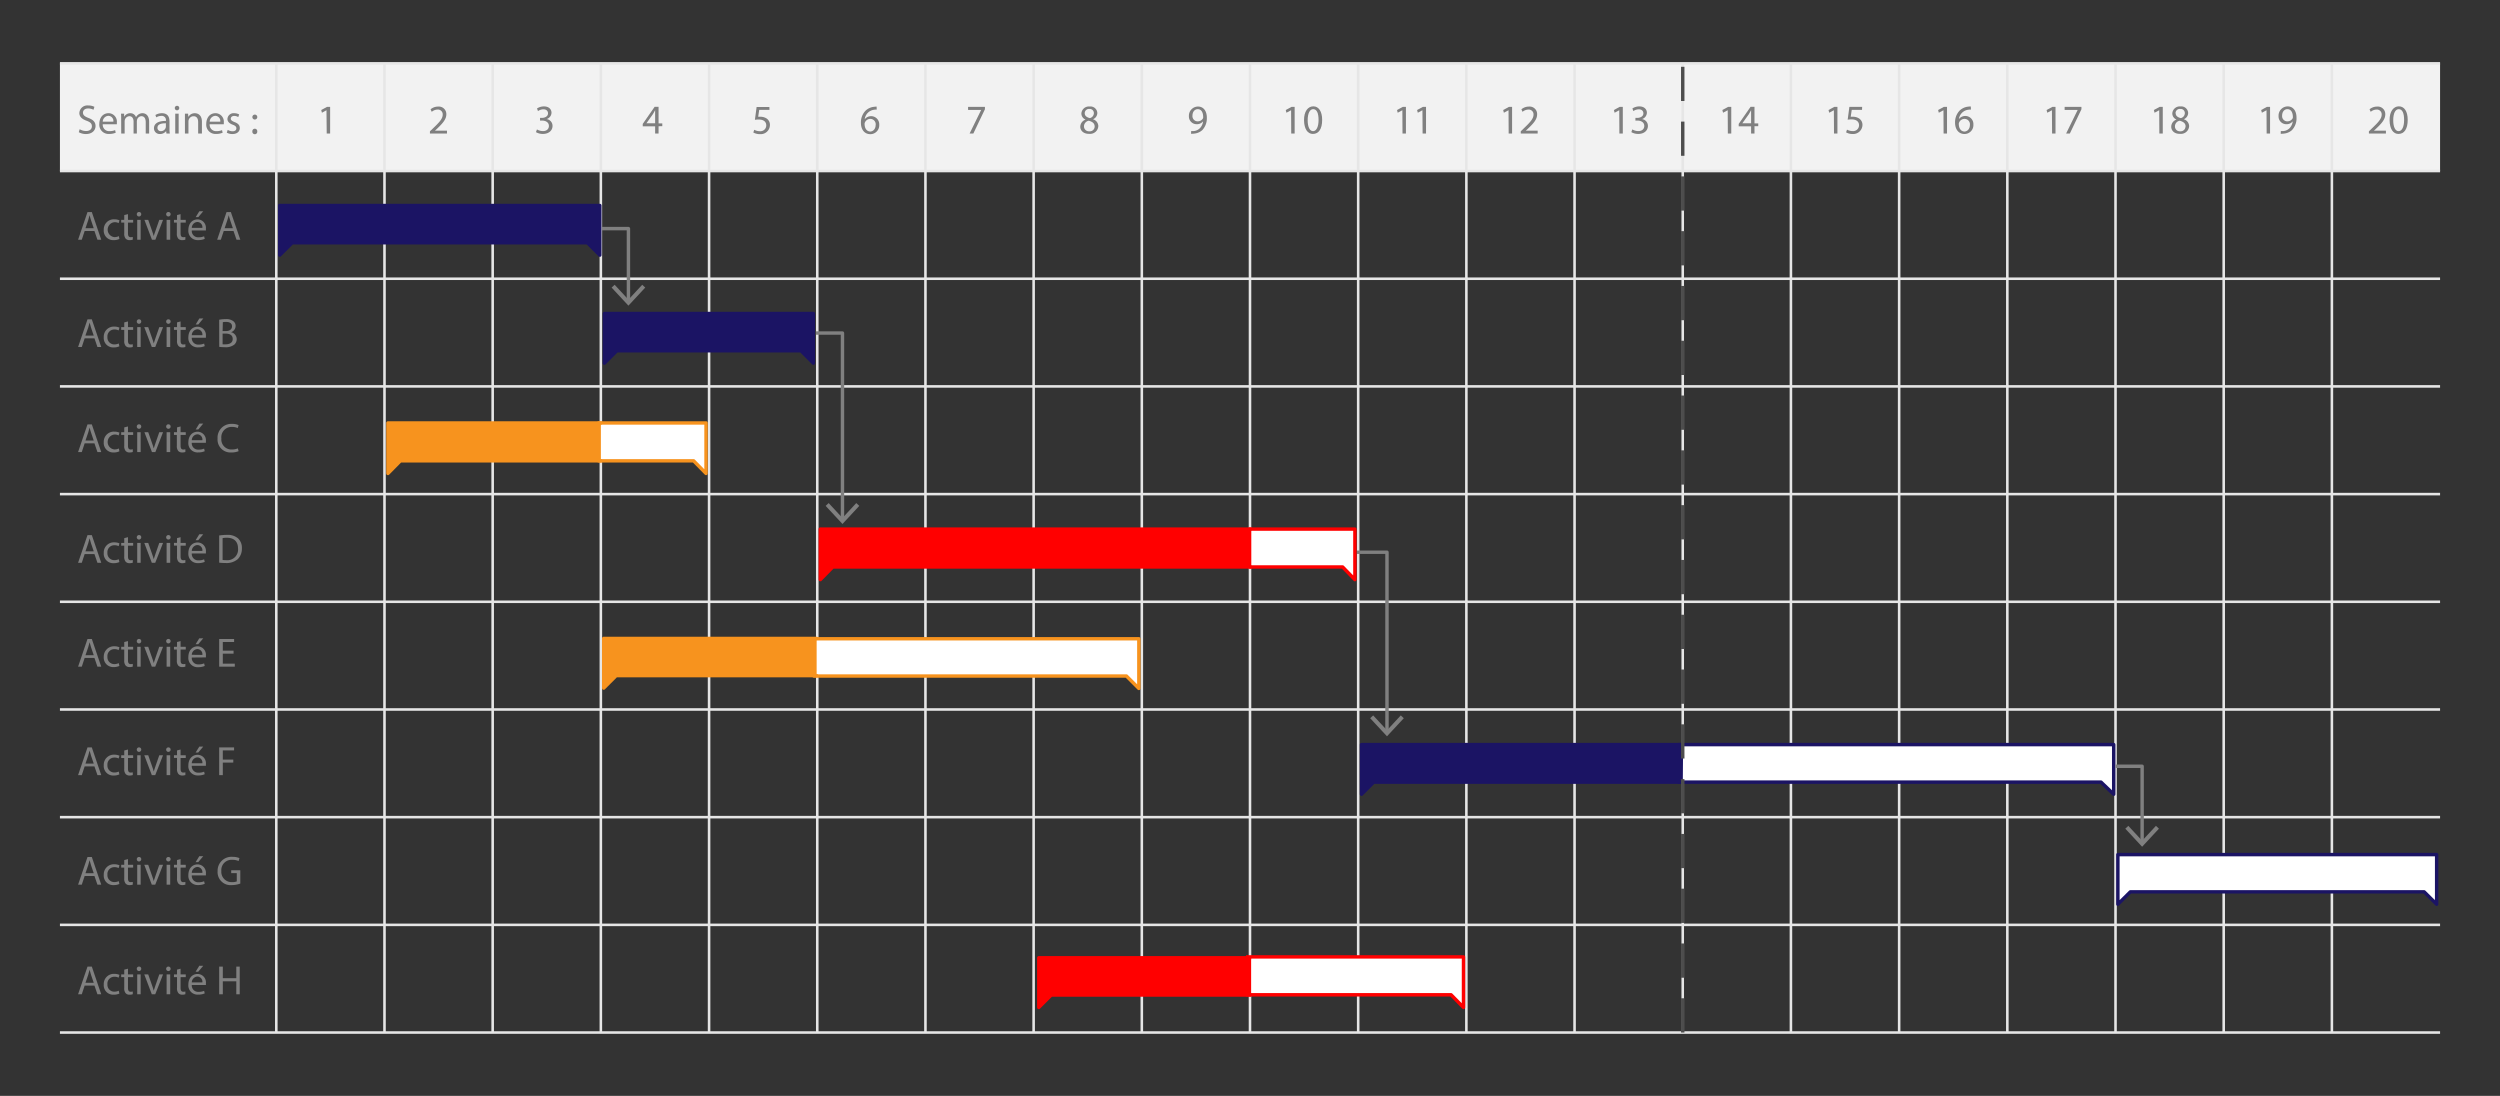 <svg xmlns="http://www.w3.org/2000/svg" viewBox="0 0 730 320"><rect x="0" y="0" width="730" height="320" fill="#333333" stroke="none"/><defs><style>.cls-1{fill:#f2f2f2;}.cls-12,.cls-13,.cls-2{fill:none;}.cls-2{stroke:#e6e6e6;stroke-width:0.75px;}.cls-3{fill:gray;}.cls-4,.cls-5,.cls-6,.cls-8{fill:#fff;}.cls-10,.cls-4{stroke:red;}.cls-10,.cls-11,.cls-12,.cls-13,.cls-4,.cls-5,.cls-6,.cls-7,.cls-8,.cls-9{stroke-linejoin:round;}.cls-5,.cls-9{stroke:#f7931e;}.cls-5,.cls-7,.cls-8,.cls-9{stroke-linecap:round;}.cls-11,.cls-6,.cls-7,.cls-8{stroke:#1b1464;}.cls-11,.cls-7{fill:#1b1464;}.cls-9{fill:#f7931e;}.cls-10{fill:red;}.cls-12{stroke:#4d4d4d;stroke-dasharray:10 6;}.cls-13{stroke:gray;}</style></defs><title>gantt_chart</title><g id="Layer_2" data-name="Layer 2"><rect class="cls-1" x="17.5" y="18.5" width="695" height="31.44"/><line class="cls-2" x1="712.5" y1="301.5" x2="17.5" y2="301.5"/><line class="cls-2" x1="17.5" y1="18.5" x2="712.5" y2="18.5"/><line class="cls-2" x1="17.5" y1="270.06" x2="712.5" y2="270.06"/><line class="cls-2" x1="17.5" y1="238.61" x2="712.5" y2="238.61"/><line class="cls-2" x1="17.5" y1="207.17" x2="712.5" y2="207.17"/><line class="cls-2" x1="17.5" y1="175.72" x2="712.5" y2="175.72"/><line class="cls-2" x1="17.5" y1="144.28" x2="712.5" y2="144.28"/><line class="cls-2" x1="17.5" y1="112.83" x2="712.5" y2="112.83"/><line class="cls-2" x1="17.5" y1="81.39" x2="712.5" y2="81.39"/><line class="cls-2" x1="17.5" y1="49.94" x2="712.5" y2="49.94"/><line class="cls-2" x1="680.91" y1="18.5" x2="680.91" y2="301.5"/><line class="cls-2" x1="649.32" y1="18.5" x2="649.32" y2="301.5"/><line class="cls-2" x1="617.73" y1="18.5" x2="617.73" y2="301.5"/><line class="cls-2" x1="586.14" y1="18.5" x2="586.14" y2="301.5"/><line class="cls-2" x1="554.55" y1="18.5" x2="554.55" y2="301.5"/><line class="cls-2" x1="522.95" y1="18.5" x2="522.95" y2="301.5"/><line class="cls-2" x1="491.36" y1="18.5" x2="491.36" y2="301.5"/><line class="cls-2" x1="459.77" y1="18.5" x2="459.77" y2="301.5"/><line class="cls-2" x1="428.18" y1="18.5" x2="428.18" y2="301.5"/><line class="cls-2" x1="396.59" y1="18.5" x2="396.59" y2="301.5"/><line class="cls-2" x1="365" y1="18.5" x2="365" y2="301.5"/><line class="cls-2" x1="333.41" y1="18.5" x2="333.41" y2="301.5"/><line class="cls-2" x1="301.82" y1="18.5" x2="301.82" y2="301.5"/><line class="cls-2" x1="270.23" y1="18.5" x2="270.23" y2="301.5"/><line class="cls-2" x1="238.64" y1="18.5" x2="238.64" y2="301.5"/><line class="cls-2" x1="207.05" y1="18.5" x2="207.05" y2="301.5"/><line class="cls-2" x1="175.45" y1="18.5" x2="175.45" y2="301.5"/><line class="cls-2" x1="143.86" y1="18.5" x2="143.86" y2="301.5"/><line class="cls-2" x1="112.27" y1="18.5" x2="112.27" y2="301.5"/><line class="cls-2" x1="80.68" y1="18.5" x2="80.68" y2="301.5"/></g><g id="Layer_1" data-name="Layer 1"><path class="cls-3" d="M23.27,37.73a3.68,3.68,0,0,0,1.87.53c1.07,0,1.69-.57,1.69-1.38s-.43-1.19-1.52-1.61C24,34.8,23.17,34.12,23.17,33a2.33,2.33,0,0,1,2.62-2.2,3.7,3.7,0,0,1,1.78.4l-.28.85a3.33,3.33,0,0,0-1.54-.38c-1.1,0-1.52.66-1.52,1.21,0,.75.49,1.13,1.6,1.56,1.37.53,2.07,1.19,2.07,2.37s-.93,2.33-2.83,2.33A4.21,4.21,0,0,1,23,38.6Z"/><path class="cls-3" d="M30,36.29a1.86,1.86,0,0,0,2,2,3.8,3.8,0,0,0,1.61-.3l.18.76a4.67,4.67,0,0,1-1.93.36,2.7,2.7,0,0,1-2.86-2.93c0-1.75,1-3.13,2.73-3.13a2.46,2.46,0,0,1,2.39,2.74,4.88,4.88,0,0,1,0,.49Zm3.1-.76a1.5,1.5,0,0,0-1.47-1.71A1.75,1.75,0,0,0,30,35.53Z"/><path class="cls-3" d="M35.38,34.77c0-.6,0-1.1-.05-1.57h.92l0,.93h0a2,2,0,0,1,1.83-1.07,1.71,1.71,0,0,1,1.64,1.17h0a2.21,2.21,0,0,1,.64-.76,2,2,0,0,1,1.29-.41c.76,0,1.9.51,1.9,2.52V39h-1V35.71c0-1.11-.41-1.78-1.26-1.78a1.36,1.36,0,0,0-1.25,1,2,2,0,0,0-.08.52V39H39V35.52c0-.92-.41-1.59-1.21-1.59a1.44,1.44,0,0,0-1.31,1,1.49,1.49,0,0,0-.08.52V39h-1Z"/><path class="cls-3" d="M48.6,39l-.09-.73h0a2.19,2.19,0,0,1-1.78.86,1.65,1.65,0,0,1-1.77-1.67c0-1.4,1.24-2.17,3.49-2.15v-.12a1.2,1.2,0,0,0-1.32-1.35,2.93,2.93,0,0,0-1.51.43l-.24-.69a3.6,3.6,0,0,1,1.9-.52c1.78,0,2.21,1.21,2.21,2.38v2.17a7.44,7.44,0,0,0,.1,1.39Zm-.16-3c-1.15,0-2.46.18-2.46,1.3a.94.94,0,0,0,1,1,1.45,1.45,0,0,0,1.4-1,1,1,0,0,0,.06-.34Z"/><path class="cls-3" d="M52.34,31.56a.65.65,0,1,1-1.3,0,.64.64,0,0,1,.66-.66A.62.62,0,0,1,52.34,31.56ZM51.17,39V33.2h1V39Z"/><path class="cls-3" d="M54,34.77c0-.6,0-1.1,0-1.57h.93l.06.95h0a2.13,2.13,0,0,1,1.92-1.09c.8,0,2.05.48,2.05,2.47V39H57.86V35.65c0-.93-.35-1.71-1.34-1.71A1.5,1.5,0,0,0,55.1,35a1.45,1.45,0,0,0-.07.49V39H54Z"/><path class="cls-3" d="M61.22,36.29a1.86,1.86,0,0,0,2,2,3.76,3.76,0,0,0,1.61-.3l.18.76a4.67,4.67,0,0,1-1.93.36,2.69,2.69,0,0,1-2.85-2.93c0-1.75,1-3.13,2.72-3.13a2.47,2.47,0,0,1,2.4,2.74,4.35,4.35,0,0,1,0,.49Zm3.1-.76a1.5,1.5,0,0,0-1.47-1.71,1.76,1.76,0,0,0-1.62,1.71Z"/><path class="cls-3" d="M66.5,37.92a2.82,2.82,0,0,0,1.39.42c.77,0,1.13-.38,1.13-.86s-.3-.78-1.08-1.07c-1-.37-1.53-.95-1.53-1.64a1.79,1.79,0,0,1,2-1.71,2.94,2.94,0,0,1,1.43.36l-.27.77a2.24,2.24,0,0,0-1.18-.34c-.63,0-1,.36-1,.8s.35.69,1.11,1c1,.38,1.52.89,1.52,1.75,0,1-.79,1.74-2.17,1.74a3.3,3.3,0,0,1-1.63-.4Z"/><path class="cls-3" d="M73.69,34.15a.72.72,0,1,1,.71.75A.71.71,0,0,1,73.69,34.15Zm0,4.24a.72.72,0,1,1,1.43,0,.72.72,0,1,1-1.43,0Z"/><path class="cls-3" d="M24.72,67.46,23.88,70H22.8l2.75-8.08h1.26L29.56,70H28.45l-.87-2.54Zm2.65-.82-.79-2.33c-.18-.52-.3-1-.42-1.47h0c-.12.48-.25,1-.4,1.46l-.8,2.34Z"/><path class="cls-3" d="M34.86,69.78a3.81,3.81,0,0,1-1.67.34,2.76,2.76,0,0,1-2.89-3,2.94,2.94,0,0,1,3.12-3.08,3.44,3.44,0,0,1,1.46.3l-.24.81a2.5,2.5,0,0,0-1.22-.27,2.19,2.19,0,0,0,0,4.36,3,3,0,0,0,1.3-.29Z"/><path class="cls-3" d="M37.37,62.53V64.2h1.51V65H37.37v3.13c0,.72.2,1.13.79,1.13a2.13,2.13,0,0,0,.61-.08l0,.8a2.73,2.73,0,0,1-.94.14,1.49,1.49,0,0,1-1.14-.44,2.17,2.17,0,0,1-.41-1.51V65h-.89v-.8h.89V62.8Z"/><path class="cls-3" d="M41.24,62.56a.65.65,0,1,1-1.3,0,.64.64,0,0,1,.66-.66A.62.62,0,0,1,41.24,62.56ZM40.07,70V64.2h1V70Z"/><path class="cls-3" d="M43.28,64.2l1.14,3.26c.19.53.35,1,.47,1.48h0c.13-.48.3-1,.49-1.48l1.13-3.26h1.1L45.37,70h-1l-2.2-5.8Z"/><path class="cls-3" d="M49.82,62.56a.65.65,0,1,1-1.3,0,.64.64,0,0,1,.65-.66A.63.63,0,0,1,49.82,62.56ZM48.65,70V64.2H49.7V70Z"/><path class="cls-3" d="M52.73,62.53V64.2h1.51V65H52.73v3.13c0,.72.2,1.13.79,1.13a2.13,2.13,0,0,0,.61-.08l0,.8a2.73,2.73,0,0,1-.94.14,1.49,1.49,0,0,1-1.14-.44,2.17,2.17,0,0,1-.41-1.51V65H50.8v-.8h.89V62.8Z"/><path class="cls-3" d="M56,67.29a1.85,1.85,0,0,0,2,2,3.75,3.75,0,0,0,1.6-.3l.18.76a4.63,4.63,0,0,1-1.93.36A2.69,2.69,0,0,1,55,67.19c0-1.75,1-3.13,2.72-3.13a2.47,2.47,0,0,1,2.4,2.74,4.35,4.35,0,0,1,0,.49Zm3.09-.76a1.5,1.5,0,0,0-1.46-1.71A1.74,1.74,0,0,0,56,66.53Zm.25-4.84L57.9,63.4h-.76l1.06-1.71Z"/><path class="cls-3" d="M65.33,67.46,64.49,70H63.41l2.74-8.08h1.26L70.17,70H69.06l-.87-2.54ZM68,66.64l-.79-2.33c-.18-.52-.3-1-.42-1.47h0c-.12.48-.25,1-.41,1.46l-.79,2.34Z"/><path class="cls-3" d="M24.72,98.79l-.84,2.54H22.8l2.75-8.08h1.26l2.75,8.08H28.45l-.87-2.54ZM27.37,98l-.79-2.33c-.18-.53-.3-1-.42-1.48h0c-.12.48-.25,1-.4,1.47L24.93,98Z"/><path class="cls-3" d="M34.86,101.12a4,4,0,0,1-1.67.33,2.75,2.75,0,0,1-2.89-3,2.94,2.94,0,0,1,3.12-3.08,3.44,3.44,0,0,1,1.46.3l-.24.81a2.5,2.5,0,0,0-1.22-.27,2,2,0,0,0-2.05,2.19,2,2,0,0,0,2,2.17,3.07,3.07,0,0,0,1.3-.28Z"/><path class="cls-3" d="M37.37,93.86v1.67h1.51v.8H37.37v3.13c0,.72.2,1.13.79,1.13a2.68,2.68,0,0,0,.61-.07l0,.79a2.73,2.73,0,0,1-.94.14,1.45,1.45,0,0,1-1.14-.44,2.15,2.15,0,0,1-.41-1.51V96.33h-.89v-.8h.89V94.14Z"/><path class="cls-3" d="M41.24,93.9a.65.65,0,1,1-1.3,0,.64.64,0,0,1,.66-.66A.62.62,0,0,1,41.24,93.9Zm-1.17,7.43v-5.8h1v5.8Z"/><path class="cls-3" d="M43.28,95.53l1.14,3.26c.19.53.35,1,.47,1.49h0c.13-.48.3-1,.49-1.49l1.13-3.26h1.1l-2.28,5.8h-1l-2.2-5.8Z"/><path class="cls-3" d="M49.82,93.9a.65.65,0,1,1-1.3,0,.64.64,0,0,1,.65-.66A.63.63,0,0,1,49.82,93.9Zm-1.17,7.43v-5.8H49.7v5.8Z"/><path class="cls-3" d="M52.73,93.86v1.67h1.51v.8H52.73v3.13c0,.72.2,1.13.79,1.13a2.68,2.68,0,0,0,.61-.07l0,.79a2.73,2.73,0,0,1-.94.14A1.45,1.45,0,0,1,52.1,101a2.15,2.15,0,0,1-.41-1.51V96.33H50.8v-.8h.89V94.14Z"/><path class="cls-3" d="M56,98.62a1.86,1.86,0,0,0,2,2,3.75,3.75,0,0,0,1.6-.3l.18.75a4.63,4.63,0,0,1-1.93.36A2.69,2.69,0,0,1,55,98.53c0-1.75,1-3.13,2.72-3.13a2.46,2.46,0,0,1,2.4,2.73,4,4,0,0,1,0,.49Zm3.09-.75a1.51,1.51,0,0,0-1.46-1.72A1.75,1.75,0,0,0,56,97.87ZM59.36,93,57.9,94.74h-.76L58.2,93Z"/><path class="cls-3" d="M64,93.36a9.69,9.69,0,0,1,1.91-.17,3.3,3.3,0,0,1,2.21.59,1.7,1.7,0,0,1,.68,1.43A1.93,1.93,0,0,1,67.45,97v0a2.09,2.09,0,0,1,1.67,2,2.18,2.18,0,0,1-.69,1.62,4,4,0,0,1-2.79.76,11.75,11.75,0,0,1-1.62-.1Zm1,3.31h1c1.1,0,1.75-.58,1.75-1.36C67.76,94.37,67,94,66,94a4.12,4.12,0,0,0-.93.08Zm0,3.87a5.2,5.2,0,0,0,.88,0c1.08,0,2.07-.4,2.07-1.57s-.94-1.56-2.08-1.56h-.87Z"/><path class="cls-3" d="M24.72,129.46,23.88,132H22.8l2.75-8.08h1.26L29.56,132H28.45l-.87-2.54Zm2.65-.82-.79-2.33c-.18-.52-.3-1-.42-1.47h0c-.12.48-.25,1-.4,1.46l-.8,2.34Z"/><path class="cls-3" d="M34.86,131.78a3.81,3.81,0,0,1-1.67.34,2.76,2.76,0,0,1-2.89-3,2.94,2.94,0,0,1,3.12-3.08,3.44,3.44,0,0,1,1.46.3l-.24.81a2.5,2.5,0,0,0-1.22-.27,2.19,2.19,0,0,0,0,4.36,3,3,0,0,0,1.3-.29Z"/><path class="cls-3" d="M37.37,124.53v1.67h1.51v.8H37.37v3.13c0,.72.2,1.13.79,1.13a2.13,2.13,0,0,0,.61-.08l0,.8a2.73,2.73,0,0,1-.94.14,1.49,1.49,0,0,1-1.14-.44,2.17,2.17,0,0,1-.41-1.51V127h-.89v-.8h.89v-1.4Z"/><path class="cls-3" d="M41.24,124.56a.65.65,0,1,1-1.3,0,.64.64,0,0,1,.66-.66A.62.62,0,0,1,41.24,124.56ZM40.07,132v-5.8h1V132Z"/><path class="cls-3" d="M43.28,126.2l1.14,3.26c.19.53.35,1,.47,1.48h0c.13-.48.3-.95.49-1.48l1.13-3.26h1.1L45.37,132h-1l-2.2-5.8Z"/><path class="cls-3" d="M49.82,124.56a.65.65,0,1,1-1.3,0,.64.64,0,0,1,.65-.66A.63.63,0,0,1,49.82,124.56ZM48.65,132v-5.8H49.7V132Z"/><path class="cls-3" d="M52.73,124.53v1.67h1.51v.8H52.73v3.13c0,.72.2,1.13.79,1.13a2.13,2.13,0,0,0,.61-.08l0,.8a2.73,2.73,0,0,1-.94.14,1.49,1.49,0,0,1-1.14-.44,2.17,2.17,0,0,1-.41-1.51V127H50.8v-.8h.89v-1.4Z"/><path class="cls-3" d="M56,129.29a1.85,1.85,0,0,0,2,2,3.75,3.75,0,0,0,1.6-.3l.18.76a4.63,4.63,0,0,1-1.93.36A2.69,2.69,0,0,1,55,129.19c0-1.75,1-3.13,2.72-3.13a2.47,2.47,0,0,1,2.4,2.74,4.35,4.35,0,0,1,0,.49Zm3.09-.76a1.5,1.5,0,0,0-1.46-1.71A1.74,1.74,0,0,0,56,128.53Zm.25-4.84L57.9,125.4h-.76l1.06-1.71Z"/><path class="cls-3" d="M69.67,131.74a5.25,5.25,0,0,1-2.14.38,3.77,3.77,0,0,1-4-4.09,4,4,0,0,1,4.22-4.25,4.4,4.4,0,0,1,1.92.36l-.25.86a3.69,3.69,0,0,0-1.63-.34A3,3,0,0,0,64.64,128a2.94,2.94,0,0,0,3.11,3.25,4.25,4.25,0,0,0,1.7-.33Z"/><path class="cls-3" d="M24.72,161.79l-.84,2.54H22.8l2.75-8.08h1.26l2.75,8.08H28.45l-.87-2.54Zm2.65-.81-.79-2.33c-.18-.53-.3-1-.42-1.48h0c-.12.48-.25,1-.4,1.47l-.8,2.34Z"/><path class="cls-3" d="M34.86,164.12a4,4,0,0,1-1.67.33,2.75,2.75,0,0,1-2.89-3,2.94,2.94,0,0,1,3.12-3.08,3.44,3.44,0,0,1,1.46.3l-.24.81a2.5,2.5,0,0,0-1.22-.27,2,2,0,0,0-2.05,2.19,2,2,0,0,0,2,2.17,3.07,3.07,0,0,0,1.3-.28Z"/><path class="cls-3" d="M37.37,156.86v1.67h1.51v.8H37.37v3.13c0,.72.2,1.13.79,1.13a2.68,2.68,0,0,0,.61-.07l0,.79a2.73,2.73,0,0,1-.94.14,1.45,1.45,0,0,1-1.14-.44,2.15,2.15,0,0,1-.41-1.51v-3.17h-.89v-.8h.89v-1.39Z"/><path class="cls-3" d="M41.24,156.9a.65.65,0,1,1-1.3,0,.64.64,0,0,1,.66-.66A.62.62,0,0,1,41.24,156.9Zm-1.17,7.43v-5.8h1v5.8Z"/><path class="cls-3" d="M43.28,158.53l1.14,3.26c.19.53.35,1,.47,1.49h0c.13-.48.3-1,.49-1.49l1.13-3.26h1.1l-2.28,5.8h-1l-2.2-5.8Z"/><path class="cls-3" d="M49.82,156.9a.65.65,0,1,1-1.3,0,.64.64,0,0,1,.65-.66A.63.63,0,0,1,49.82,156.9Zm-1.17,7.43v-5.8H49.7v5.8Z"/><path class="cls-3" d="M52.73,156.86v1.67h1.51v.8H52.73v3.13c0,.72.2,1.13.79,1.13a2.68,2.68,0,0,0,.61-.07l0,.79a2.73,2.73,0,0,1-.94.14A1.45,1.45,0,0,1,52.1,164a2.15,2.15,0,0,1-.41-1.51v-3.17H50.8v-.8h.89v-1.39Z"/><path class="cls-3" d="M56,161.62a1.86,1.86,0,0,0,2,2,3.75,3.75,0,0,0,1.6-.3l.18.75a4.63,4.63,0,0,1-1.93.36A2.69,2.69,0,0,1,55,161.53c0-1.75,1-3.13,2.72-3.13a2.46,2.46,0,0,1,2.4,2.73,4.15,4.15,0,0,1,0,.49Zm3.09-.75a1.51,1.51,0,0,0-1.46-1.72A1.75,1.75,0,0,0,56,160.87Zm.25-4.85-1.46,1.72h-.76L58.2,156Z"/><path class="cls-3" d="M64,156.36a14.33,14.33,0,0,1,2.22-.17,4.62,4.62,0,0,1,3.27,1,3.71,3.71,0,0,1,1.14,2.9,4.28,4.28,0,0,1-1.16,3.14,5,5,0,0,1-3.58,1.17,16.72,16.72,0,0,1-1.89-.1Zm1,7.15a7.79,7.79,0,0,0,1.06.06,3.11,3.11,0,0,0,3.44-3.43c0-1.91-1.07-3.12-3.27-3.12a6,6,0,0,0-1.23.11Z"/><path class="cls-3" d="M24.72,192.12l-.84,2.55H22.8l2.75-8.09h1.26l2.75,8.09H28.45l-.87-2.55Zm2.65-.81L26.58,189c-.18-.53-.3-1-.42-1.47h0c-.12.48-.25,1-.4,1.46l-.8,2.34Z"/><path class="cls-3" d="M34.86,194.45a4,4,0,0,1-1.67.34,2.76,2.76,0,0,1-2.89-3,3,3,0,0,1,3.12-3.08,3.6,3.6,0,0,1,1.46.3l-.24.82a2.37,2.37,0,0,0-1.22-.28,2,2,0,0,0-2.05,2.2,2,2,0,0,0,2,2.17,3,3,0,0,0,1.3-.29Z"/><path class="cls-3" d="M37.37,187.2v1.66h1.51v.81H37.37v3.13c0,.72.2,1.12.79,1.12a2.21,2.21,0,0,0,.61-.07l0,.79a2.48,2.48,0,0,1-.94.15,1.46,1.46,0,0,1-1.14-.45,2.13,2.13,0,0,1-.41-1.51v-3.16h-.89v-.81h.89v-1.39Z"/><path class="cls-3" d="M41.24,187.23a.65.65,0,1,1-1.3,0,.64.64,0,0,1,.66-.66A.62.62,0,0,1,41.24,187.23Zm-1.17,7.44v-5.81h1v5.81Z"/><path class="cls-3" d="M43.28,188.86l1.14,3.26c.19.53.35,1,.47,1.49h0c.13-.48.3-1,.49-1.49l1.13-3.26h1.1l-2.28,5.81h-1l-2.2-5.81Z"/><path class="cls-3" d="M49.82,187.23a.65.65,0,1,1-1.3,0,.64.64,0,0,1,.65-.66A.63.63,0,0,1,49.82,187.23Zm-1.17,7.44v-5.81H49.7v5.81Z"/><path class="cls-3" d="M52.73,187.2v1.66h1.51v.81H52.73v3.13c0,.72.2,1.12.79,1.12a2.21,2.21,0,0,0,.61-.07l0,.79a2.48,2.48,0,0,1-.94.15,1.46,1.46,0,0,1-1.14-.45,2.13,2.13,0,0,1-.41-1.51v-3.16H50.8v-.81h.89v-1.39Z"/><path class="cls-3" d="M56,192a1.85,1.85,0,0,0,2,2,3.75,3.75,0,0,0,1.6-.3l.18.76a4.8,4.8,0,0,1-1.93.36A2.69,2.69,0,0,1,55,191.86c0-1.75,1-3.13,2.72-3.13a2.46,2.46,0,0,1,2.4,2.73,4.36,4.36,0,0,1,0,.5Zm3.09-.76a1.5,1.5,0,0,0-1.46-1.71A1.74,1.74,0,0,0,56,191.2Zm.25-4.84-1.46,1.71h-.76l1.06-1.71Z"/><path class="cls-3" d="M68.2,190.88H65.06v2.91h3.5v.88H64v-8.09h4.36v.88H65.06V190H68.2Z"/><path class="cls-3" d="M24.72,223.79l-.84,2.54H22.8l2.75-8.08h1.26l2.75,8.08H28.45l-.87-2.54Zm2.65-.82-.79-2.32c-.18-.53-.3-1-.42-1.48h0c-.12.48-.25,1-.4,1.47l-.8,2.33Z"/><path class="cls-3" d="M34.86,226.12a4,4,0,0,1-1.67.33,2.75,2.75,0,0,1-2.89-3,2.94,2.94,0,0,1,3.12-3.08,3.44,3.44,0,0,1,1.46.3l-.24.81a2.5,2.5,0,0,0-1.22-.27,2,2,0,0,0-2.05,2.19,2,2,0,0,0,2,2.17,3.07,3.07,0,0,0,1.3-.28Z"/><path class="cls-3" d="M37.37,218.86v1.67h1.51v.8H37.37v3.13c0,.72.2,1.13.79,1.13a2.68,2.68,0,0,0,.61-.07l0,.79a2.73,2.73,0,0,1-.94.14,1.45,1.45,0,0,1-1.14-.44,2.15,2.15,0,0,1-.41-1.51v-3.17h-.89v-.8h.89v-1.39Z"/><path class="cls-3" d="M41.24,218.9a.65.65,0,0,1-1.3,0,.64.64,0,0,1,.66-.66A.62.62,0,0,1,41.24,218.9Zm-1.17,7.43v-5.8h1v5.8Z"/><path class="cls-3" d="M43.28,220.53l1.14,3.26c.19.53.35,1,.47,1.49h0c.13-.48.3-1,.49-1.49l1.13-3.26h1.1l-2.28,5.8h-1l-2.2-5.8Z"/><path class="cls-3" d="M49.82,218.9a.65.65,0,0,1-1.3,0,.64.64,0,0,1,.65-.66A.63.63,0,0,1,49.82,218.9Zm-1.17,7.43v-5.8H49.7v5.8Z"/><path class="cls-3" d="M52.73,218.86v1.67h1.51v.8H52.73v3.13c0,.72.2,1.13.79,1.13a2.68,2.68,0,0,0,.61-.07l0,.79a2.73,2.73,0,0,1-.94.14A1.45,1.45,0,0,1,52.1,226a2.15,2.15,0,0,1-.41-1.51v-3.17H50.8v-.8h.89v-1.39Z"/><path class="cls-3" d="M56,223.62a1.86,1.86,0,0,0,2,2,3.75,3.75,0,0,0,1.6-.3l.18.75a4.63,4.63,0,0,1-1.93.36A2.69,2.69,0,0,1,55,223.53c0-1.75,1-3.13,2.72-3.13a2.46,2.46,0,0,1,2.4,2.73,4.15,4.15,0,0,1,0,.49Zm3.09-.75a1.51,1.51,0,0,0-1.46-1.72A1.75,1.75,0,0,0,56,222.87Zm.25-4.85-1.46,1.72h-.76L58.2,218Z"/><path class="cls-3" d="M64,218.25h4.35v.87H65.06v2.69h3.06v.86H65.06v3.66H64Z"/><path class="cls-3" d="M24.72,255.79l-.84,2.54H22.8l2.75-8.08h1.26l2.75,8.08H28.45l-.87-2.54Zm2.65-.82-.79-2.32c-.18-.53-.3-1-.42-1.48h0c-.12.48-.25,1-.4,1.47l-.8,2.33Z"/><path class="cls-3" d="M34.86,258.12a4,4,0,0,1-1.67.33,2.75,2.75,0,0,1-2.89-3,2.94,2.94,0,0,1,3.12-3.08,3.44,3.44,0,0,1,1.46.3l-.24.81a2.5,2.5,0,0,0-1.22-.27,2,2,0,0,0-2.05,2.19,2,2,0,0,0,2,2.17,3.07,3.07,0,0,0,1.3-.28Z"/><path class="cls-3" d="M37.37,250.86v1.67h1.51v.8H37.37v3.13c0,.72.2,1.13.79,1.13a2.68,2.68,0,0,0,.61-.07l0,.79a2.73,2.73,0,0,1-.94.14,1.45,1.45,0,0,1-1.14-.44,2.15,2.15,0,0,1-.41-1.51v-3.17h-.89v-.8h.89v-1.39Z"/><path class="cls-3" d="M41.24,250.9a.65.65,0,0,1-1.3,0,.64.64,0,0,1,.66-.66A.62.62,0,0,1,41.24,250.9Zm-1.17,7.43v-5.8h1v5.8Z"/><path class="cls-3" d="M43.28,252.53l1.14,3.26c.19.53.35,1,.47,1.49h0c.13-.48.3-1,.49-1.49l1.13-3.26h1.1l-2.28,5.8h-1l-2.2-5.8Z"/><path class="cls-3" d="M49.82,250.9a.65.65,0,0,1-1.3,0,.64.64,0,0,1,.65-.66A.63.63,0,0,1,49.82,250.9Zm-1.17,7.43v-5.8H49.7v5.8Z"/><path class="cls-3" d="M52.73,250.86v1.67h1.51v.8H52.73v3.13c0,.72.2,1.13.79,1.13a2.68,2.68,0,0,0,.61-.07l0,.79a2.73,2.73,0,0,1-.94.14A1.45,1.45,0,0,1,52.1,258a2.15,2.15,0,0,1-.41-1.51v-3.17H50.8v-.8h.89v-1.39Z"/><path class="cls-3" d="M56,255.62a1.86,1.86,0,0,0,2,2,3.75,3.75,0,0,0,1.6-.3l.18.75a4.63,4.63,0,0,1-1.93.36A2.69,2.69,0,0,1,55,255.53c0-1.75,1-3.13,2.72-3.13a2.46,2.46,0,0,1,2.4,2.73,4.15,4.15,0,0,1,0,.49Zm3.09-.75a1.51,1.51,0,0,0-1.46-1.72A1.75,1.75,0,0,0,56,254.87Zm.25-4.85-1.46,1.72h-.76L58.2,250Z"/><path class="cls-3" d="M70.17,258a7.45,7.45,0,0,1-2.48.45,3.8,3.8,0,0,1-4.15-4.08,4.05,4.05,0,0,1,4.38-4.17,5,5,0,0,1,2,.37l-.25.85a4.21,4.21,0,0,0-1.79-.35,3,3,0,0,0-3.25,3.25,3,3,0,0,0,3.12,3.26,3.43,3.43,0,0,0,1.39-.21v-2.41H67.51v-.84h2.66Z"/><path class="cls-3" d="M24.72,287.79l-.84,2.54H22.8l2.75-8.08h1.26l2.75,8.08H28.45l-.87-2.54Zm2.65-.82-.79-2.32c-.18-.53-.3-1-.42-1.48h0c-.12.48-.25,1-.4,1.47l-.8,2.33Z"/><path class="cls-3" d="M34.86,290.12a4,4,0,0,1-1.67.33,2.75,2.75,0,0,1-2.89-3,2.94,2.94,0,0,1,3.12-3.08,3.44,3.44,0,0,1,1.46.3l-.24.81a2.5,2.5,0,0,0-1.22-.27,2,2,0,0,0-2.05,2.19,2,2,0,0,0,2,2.17,3.07,3.07,0,0,0,1.3-.28Z"/><path class="cls-3" d="M37.37,282.86v1.67h1.51v.8H37.37v3.13c0,.72.2,1.13.79,1.13a2.68,2.68,0,0,0,.61-.07l0,.79a2.73,2.73,0,0,1-.94.14,1.45,1.45,0,0,1-1.14-.44,2.15,2.15,0,0,1-.41-1.51v-3.17h-.89v-.8h.89v-1.39Z"/><path class="cls-3" d="M41.24,282.9a.65.65,0,0,1-1.3,0,.64.64,0,0,1,.66-.66A.62.62,0,0,1,41.24,282.9Zm-1.17,7.43v-5.8h1v5.8Z"/><path class="cls-3" d="M43.28,284.53l1.14,3.26c.19.53.35,1,.47,1.49h0c.13-.48.3-1,.49-1.49l1.13-3.26h1.1l-2.28,5.8h-1l-2.2-5.8Z"/><path class="cls-3" d="M49.82,282.9a.65.65,0,0,1-1.3,0,.64.64,0,0,1,.65-.66A.63.63,0,0,1,49.82,282.9Zm-1.17,7.43v-5.8H49.7v5.8Z"/><path class="cls-3" d="M52.73,282.86v1.67h1.51v.8H52.73v3.13c0,.72.2,1.13.79,1.13a2.68,2.68,0,0,0,.61-.07l0,.79a2.73,2.73,0,0,1-.94.14A1.45,1.45,0,0,1,52.1,290a2.15,2.15,0,0,1-.41-1.51v-3.17H50.8v-.8h.89v-1.39Z"/><path class="cls-3" d="M56,287.62a1.86,1.86,0,0,0,2,2,3.75,3.75,0,0,0,1.6-.3l.18.75a4.63,4.63,0,0,1-1.93.36A2.69,2.69,0,0,1,55,287.53c0-1.75,1-3.13,2.72-3.13a2.46,2.46,0,0,1,2.4,2.73,4.15,4.15,0,0,1,0,.49Zm3.09-.75a1.51,1.51,0,0,0-1.46-1.72A1.75,1.75,0,0,0,56,286.87Zm.25-4.85-1.46,1.72h-.76L58.2,282Z"/><path class="cls-3" d="M65.06,282.25v3.38H69v-3.38H70v8.08H69v-3.79H65.06v3.79H64v-8.08Z"/><path class="cls-3" d="M95.33,32.19h0L94,32.92l-.2-.8,1.7-.92h.9V39h-1Z"/><path class="cls-3" d="M125.54,39v-.65l.83-.8c2-1.9,2.89-2.9,2.9-4.08A1.39,1.39,0,0,0,127.72,32a2.63,2.63,0,0,0-1.65.66l-.34-.75a3.46,3.46,0,0,1,2.21-.79,2.2,2.2,0,0,1,2.39,2.27c0,1.44-1.05,2.6-2.69,4.18l-.63.58v0h3.51V39Z"/><path class="cls-3" d="M156.79,37.79a3.57,3.57,0,0,0,1.73.49c1.35,0,1.77-.86,1.76-1.51,0-1.09-1-1.56-2-1.56h-.59v-.79h.59c.76,0,1.74-.4,1.74-1.32,0-.62-.4-1.18-1.37-1.18a2.86,2.86,0,0,0-1.56.52l-.28-.77a3.71,3.71,0,0,1,2-.6c1.54,0,2.23.91,2.23,1.86a2,2,0,0,1-1.44,1.84v0a2,2,0,0,1,1.74,2c0,1.25-1,2.34-2.84,2.34a3.93,3.93,0,0,1-2-.53Z"/><path class="cls-3" d="M191.3,39V36.88h-3.62v-.7l3.48-5h1.14v4.85h1.09v.83H192.3V39Zm0-3v-2.6c0-.41,0-.82,0-1.23h0c-.24.46-.43.8-.65,1.16L188.75,36v0Z"/><path class="cls-3" d="M224.69,32.09h-3l-.3,2a5,5,0,0,1,.63,0,3.28,3.28,0,0,1,1.68.42,2.2,2.2,0,0,1,1.12,2,2.7,2.7,0,0,1-2.9,2.66,3.87,3.87,0,0,1-1.95-.48l.27-.8a3.5,3.5,0,0,0,1.66.43,1.72,1.72,0,0,0,1.85-1.69c0-1-.68-1.73-2.24-1.73a7.42,7.42,0,0,0-1.08.09l.5-3.75h3.73Z"/><path class="cls-3" d="M256,32a3.8,3.8,0,0,0-.79.05,3.15,3.15,0,0,0-2.71,2.77h0a2.38,2.38,0,0,1,4.24,1.62,2.6,2.6,0,0,1-2.59,2.74c-1.67,0-2.76-1.29-2.76-3.32a4.86,4.86,0,0,1,1.32-3.51,4.2,4.2,0,0,1,2.49-1.16,6.42,6.42,0,0,1,.77-.06Zm-.3,4.5a1.59,1.59,0,0,0-1.61-1.79,1.73,1.73,0,0,0-1.51,1,.9.9,0,0,0-.12.47c0,1.28.61,2.23,1.72,2.23C255.08,38.32,255.69,37.56,255.69,36.45Z"/><path class="cls-3" d="M287.6,31.2v.7L284.21,39h-1.09l3.38-6.9v0h-3.82V31.2Z"/><path class="cls-3" d="M315.44,37A2.24,2.24,0,0,1,317,34.93v0a1.94,1.94,0,0,1-1.24-1.75,2.19,2.19,0,0,1,2.41-2.08A2,2,0,0,1,320.42,33a2,2,0,0,1-1.28,1.82v0a2.16,2.16,0,0,1,1.57,2,2.4,2.4,0,0,1-2.65,2.26C316.43,39.13,315.44,38.16,315.44,37Zm4.2-.05c0-.94-.66-1.4-1.71-1.7a1.69,1.69,0,0,0-1.41,1.61,1.44,1.44,0,0,0,1.56,1.48A1.41,1.41,0,0,0,319.64,37Zm-2.9-3.89c0,.77.59,1.19,1.49,1.43a1.52,1.52,0,0,0,1.18-1.41,1.21,1.21,0,0,0-1.32-1.27A1.24,1.24,0,0,0,316.74,33.08Z"/><path class="cls-3" d="M347.82,38.26a4.43,4.43,0,0,0,.85,0,2.91,2.91,0,0,0,1.63-.76,3.35,3.35,0,0,0,1-2.07h0a2.3,2.3,0,0,1-1.84.84,2.26,2.26,0,0,1-2.3-2.39,2.68,2.68,0,0,1,2.66-2.77c1.6,0,2.58,1.3,2.58,3.29A5,5,0,0,1,351.06,38a4,4,0,0,1-2.27,1,5,5,0,0,1-1,.06Zm.38-4.49a1.51,1.51,0,0,0,1.5,1.66,1.75,1.75,0,0,0,1.54-.82.71.71,0,0,0,.09-.38c0-1.33-.49-2.35-1.59-2.35C348.84,31.88,348.2,32.67,348.2,33.77Z"/><path class="cls-3" d="M377,32.19h0l-1.36.73-.2-.8,1.7-.92h.9V39h-1Z"/><path class="cls-3" d="M386.07,35c0,2.65-1,4.11-2.71,4.11-1.52,0-2.55-1.43-2.58-4s1.13-4.06,2.71-4.06S386.07,32.54,386.07,35Zm-4.23.12c0,2,.62,3.18,1.58,3.18s1.6-1.26,1.6-3.25-.49-3.18-1.59-3.18C382.51,31.89,381.84,33,381.84,35.14Z"/><path class="cls-3" d="M409.49,32.19h0l-1.36.73-.2-.8,1.7-.92h.9V39h-1Z"/><path class="cls-3" d="M415.35,32.19h0l-1.35.73-.21-.8,1.71-.92h.9V39h-1Z"/><path class="cls-3" d="M440.49,32.19h0l-1.36.73-.2-.8,1.7-.92h.9V39h-1Z"/><path class="cls-3" d="M444.06,39v-.65l.82-.8c2-1.9,2.89-2.9,2.91-4.08A1.39,1.39,0,0,0,446.24,32a2.66,2.66,0,0,0-1.66.66l-.33-.75a3.46,3.46,0,0,1,2.21-.79,2.19,2.19,0,0,1,2.38,2.27c0,1.44-1,2.6-2.68,4.18l-.63.58v0H449V39Z"/><path class="cls-3" d="M472.82,32.19h0l-1.35.73-.21-.8,1.7-.92h.9V39h-1Z"/><path class="cls-3" d="M476.64,37.79a3.57,3.57,0,0,0,1.73.49c1.35,0,1.77-.86,1.76-1.51,0-1.09-1-1.56-2-1.56h-.59v-.79h.59c.76,0,1.74-.4,1.74-1.32,0-.62-.4-1.18-1.37-1.18a2.89,2.89,0,0,0-1.56.52l-.28-.77a3.71,3.71,0,0,1,2-.6c1.54,0,2.23.91,2.23,1.86a2,2,0,0,1-1.44,1.84v0a2,2,0,0,1,1.74,2c0,1.25-1,2.34-2.84,2.34a3.93,3.93,0,0,1-2-.53Z"/><path class="cls-3" d="M504.49,32.19h0l-1.36.73-.2-.8,1.7-.92h.9V39h-1Z"/><path class="cls-3" d="M511.32,39V36.88H507.7v-.7l3.47-5h1.14v4.85h1.1v.83h-1.1V39Zm0-3v-2.6q0-.62,0-1.23h0c-.24.46-.43.8-.65,1.16L508.76,36v0Z"/><path class="cls-3" d="M535.49,32.19h0l-1.36.73-.2-.8,1.7-.92h.9V39h-1Z"/><path class="cls-3" d="M543.71,32.09h-3l-.3,2a4.86,4.86,0,0,1,.63,0,3.28,3.28,0,0,1,1.68.42,2.22,2.22,0,0,1,1.12,2A2.71,2.71,0,0,1,541,39.13a3.8,3.8,0,0,1-1.94-.48l.26-.8a3.54,3.54,0,0,0,1.67.43,1.72,1.72,0,0,0,1.85-1.69c0-1-.68-1.73-2.24-1.73a7.17,7.17,0,0,0-1.08.09l.5-3.75h3.73Z"/><path class="cls-3" d="M567.49,32.19h0l-1.36.73-.2-.8,1.7-.92h.9V39h-1Z"/><path class="cls-3" d="M575.51,32a3.89,3.89,0,0,0-.8.05A3.16,3.16,0,0,0,572,34.77h0a2.37,2.37,0,0,1,4.23,1.62,2.6,2.6,0,0,1-2.59,2.74c-1.66,0-2.76-1.29-2.76-3.32a4.9,4.9,0,0,1,1.32-3.51,4.23,4.23,0,0,1,2.5-1.16,6.28,6.28,0,0,1,.77-.06Zm-.3,4.5a1.59,1.59,0,0,0-1.61-1.79,1.72,1.72,0,0,0-1.51,1,.9.9,0,0,0-.12.47c0,1.28.61,2.23,1.71,2.23C574.59,38.32,575.21,37.56,575.21,36.45Z"/><path class="cls-3" d="M599.16,32.19h0l-1.35.73-.21-.8,1.71-.92h.9V39h-1Z"/><path class="cls-3" d="M607.78,31.2v.7L604.39,39H603.3l3.38-6.9v0h-3.81V31.2Z"/><path class="cls-3" d="M630.49,32.19h0l-1.36.73-.2-.8,1.7-.92h.9V39h-1Z"/><path class="cls-3" d="M634,37a2.24,2.24,0,0,1,1.55-2.09v0a1.93,1.93,0,0,1-1.24-1.75,2.18,2.18,0,0,1,2.41-2.08A2,2,0,0,1,638.94,33a2,2,0,0,1-1.29,1.82v0a2.16,2.16,0,0,1,1.58,2,2.4,2.4,0,0,1-2.65,2.26C634.94,39.13,634,38.16,634,37Zm4.2-.05c0-.94-.66-1.4-1.72-1.7a1.69,1.69,0,0,0-1.4,1.61,1.43,1.43,0,0,0,1.56,1.48A1.41,1.41,0,0,0,638.16,37Zm-2.9-3.89c0,.77.58,1.19,1.48,1.43a1.51,1.51,0,0,0,1.19-1.41,1.21,1.21,0,0,0-1.32-1.27A1.24,1.24,0,0,0,635.26,33.08Z"/><path class="cls-3" d="M661.82,32.19h0l-1.35.73-.21-.8,1.7-.92h.9V39h-1Z"/><path class="cls-3" d="M666,38.26a4.43,4.43,0,0,0,.85,0,2.91,2.91,0,0,0,1.63-.76,3.41,3.41,0,0,0,1-2.07h0a2.29,2.29,0,0,1-1.84.84,2.26,2.26,0,0,1-2.3-2.39A2.68,2.68,0,0,1,668,31.07c1.6,0,2.58,1.3,2.58,3.29A4.94,4.94,0,0,1,669.24,38a4,4,0,0,1-2.27,1,5,5,0,0,1-1,.06Zm.38-4.49a1.51,1.51,0,0,0,1.5,1.66,1.75,1.75,0,0,0,1.54-.82.71.71,0,0,0,.1-.38c0-1.33-.5-2.35-1.6-2.35C667,31.88,666.38,32.67,666.38,33.77Z"/><path class="cls-3" d="M691.72,39v-.65l.82-.8c2-1.9,2.9-2.9,2.91-4.08A1.39,1.39,0,0,0,693.9,32a2.61,2.61,0,0,0-1.65.66l-.34-.75a3.46,3.46,0,0,1,2.21-.79,2.19,2.19,0,0,1,2.38,2.27c0,1.44-1,2.6-2.68,4.18l-.63.58v0h3.5V39Z"/><path class="cls-3" d="M703.05,35c0,2.65-1,4.11-2.71,4.11-1.52,0-2.55-1.43-2.58-4s1.13-4.06,2.72-4.06S703.05,32.54,703.05,35Zm-4.23.12c0,2,.62,3.18,1.58,3.18s1.6-1.26,1.6-3.25-.49-3.18-1.58-3.18C699.49,31.89,698.82,33,698.82,35.14Z"/></g><g id="Layer_3" data-name="Layer 3"><polyline class="cls-4" points="363.83 279.42 427.34 279.42 427.34 294.17 423.72 290.48 363.83 290.48"/><polyline class="cls-5" points="174.79 123.5 206.16 123.5 206.16 138.25 202.54 134.56 174.79 134.56"/><polyline class="cls-5" points="237.67 186.52 332.54 186.52 332.54 201.02 328.92 197.4 237.67 197.4"/><polyline class="cls-4" points="364.67 154.5 395.63 154.5 395.63 169.25 392.05 165.56 364.67 165.56"/><polyline class="cls-6" points="490 217.42 617.2 217.42 617.2 231.92 613.5 228.38 489.92 228.38"/><polygon class="cls-7" points="171.51 70.88 175.14 74.5 175.14 60 81.68 60 81.68 74.5 85.31 70.88 171.51 70.88"/><polygon class="cls-7" points="233.88 102.42 237.5 106.04 237.5 91.54 176.49 91.54 176.49 106.04 180.11 102.42 233.88 102.42"/><polygon class="cls-8" points="707.86 260.42 711.5 264.04 711.5 249.54 618.42 249.54 618.42 264.04 622.06 260.42 707.86 260.42"/><polyline class="cls-9" points="175.46 123.5 113.28 123.5 113.28 138.25 116.91 134.56 175.46 134.56"/><polyline class="cls-9" points="238.46 186.42 176.28 186.42 176.28 200.92 179.91 197.29 238.46 197.29"/><polyline class="cls-10" points="365.38 154.5 239.53 154.5 239.53 169.25 243.16 165.56 365.38 165.56"/><polyline class="cls-11" points="491.47 217.42 397.57 217.42 397.57 231.92 401.11 228.38 491.38 228.38"/><polyline class="cls-10" points="365.33 279.67 303.33 279.67 303.33 294.17 306.96 290.54 365.33 290.54"/></g><g id="Layer_4" data-name="Layer 4"><line class="cls-12" x1="491.36" y1="301.5" x2="491.36" y2="18.5"/><polyline class="cls-13" points="175.75 66.75 183.5 66.75 183.5 87.95"/><polygon class="cls-3" points="178.59 83.97 179.47 83.15 183.5 87.49 187.53 83.15 188.41 83.97 183.5 89.25 178.59 83.97"/><polyline class="cls-13" points="617.75 223.75 625.5 223.75 625.5 245.95"/><polygon class="cls-3" points="620.59 241.97 621.47 241.15 625.5 245.49 629.53 241.15 630.41 241.97 625.5 247.25 620.59 241.97"/><polyline class="cls-13" points="238.25 97.25 246 97.25 246 151.7"/><polygon class="cls-3" points="241.09 147.72 241.97 146.9 246 151.24 250.03 146.9 250.91 147.72 246 153 241.09 147.72"/><polyline class="cls-13" points="396.25 161.25 405 161.25 405 213.7"/><polygon class="cls-3" points="400.09 209.72 400.97 208.9 405 213.24 409.03 208.9 409.91 209.72 405 215 400.09 209.72"/></g></svg>